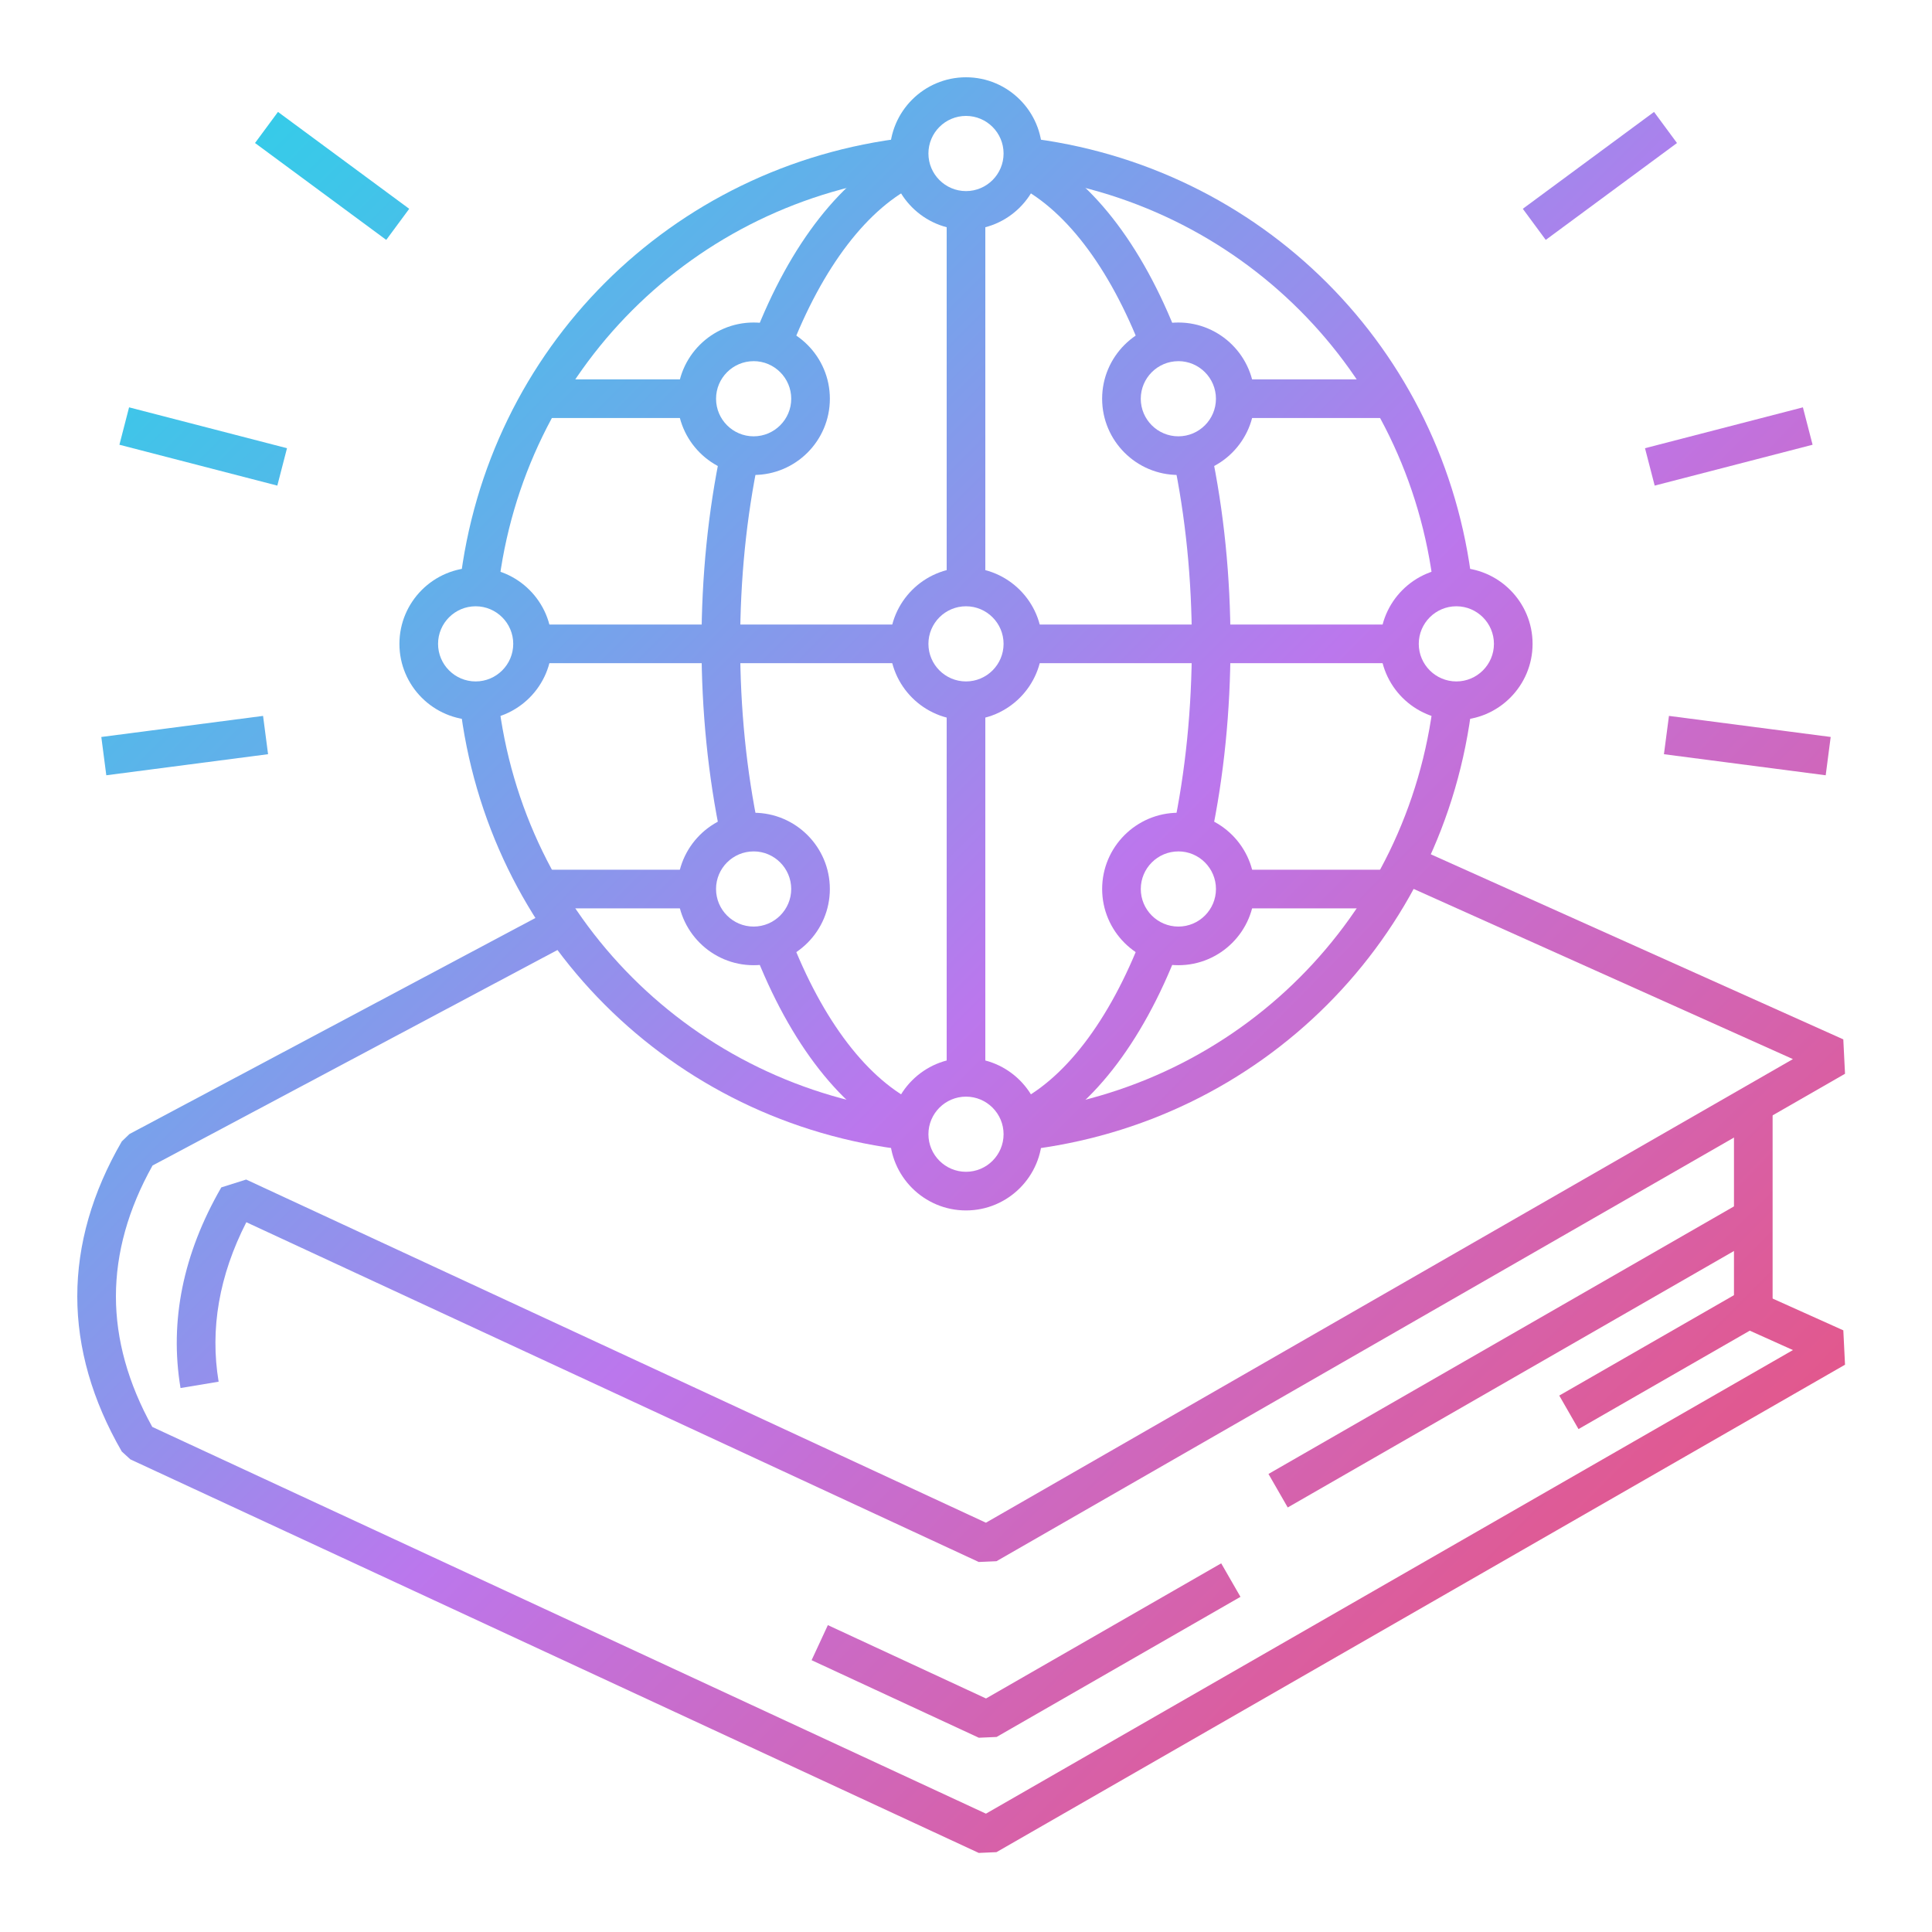 <svg xmlns="http://www.w3.org/2000/svg" version="1.1" xmlns:xlink="http://www.w3.org/1999/xlink" width="512" height="512" x="0" y="0" viewBox="0 0 100 100" style="enable-background:new 0 0 512 512" xml:space="preserve" class=""><g><linearGradient id="a"><stop offset="0" stop-color="#1cdce8"/><stop offset=".063" stop-color="#25d6e8"/><stop offset=".165" stop-color="#3cc7e9"/><stop offset=".292" stop-color="#63afea"/><stop offset=".44" stop-color="#988dec"/><stop offset=".526" stop-color="#bb77ed"/><stop offset=".597" stop-color="#c56fd4"/><stop offset=".787" stop-color="#de5b97"/><stop offset=".927" stop-color="#ed4f71"/><stop offset="1" stop-color="#f34a62"/></linearGradient><linearGradient xlink:href="#a" id="b" x1="-15.72" x2="91.757" y1="6.068" y2="112.494" gradientUnits="userSpaceOnUse"/><linearGradient xlink:href="#a" id="c" x1="-10.381" x2="97.095" y1=".677" y2="107.102" gradientUnits="userSpaceOnUse"/><linearGradient xlink:href="#a" id="d" x1="-1.106" x2="106.37" y1="-8.689" y2="97.736" gradientUnits="userSpaceOnUse"/><linearGradient xlink:href="#a" id="e" x1="2.485" x2="109.962" y1="-12.316" y2="94.109" gradientUnits="userSpaceOnUse"/><linearGradient xlink:href="#a" id="f" x1="-20.567" x2="86.909" y1="10.964" y2="117.389" gradientUnits="userSpaceOnUse"/><linearGradient xlink:href="#a" id="g" x1="8.775" x2="116.251" y1="-18.668" y2="87.757" gradientUnits="userSpaceOnUse"/><linearGradient xlink:href="#a" id="h" x1="-.945" x2="106.532" y1="-8.852" y2="97.573" gradientUnits="userSpaceOnUse"/><linearGradient xlink:href="#a" id="i" x1="-11.25" x2="96.227" y1="1.554" y2="107.98" gradientUnits="userSpaceOnUse"/><linearGradient xlink:href="#a" id="j" x1="-19.465" x2="88.011" y1="9.851" y2="116.276" gradientUnits="userSpaceOnUse"/><linearGradient xlink:href="#a" id="k" x1="31.543" x2="139.02" y1="-41.661" y2="64.764" gradientUnits="userSpaceOnUse"/><linearGradient xlink:href="#a" id="l" x1="27.844" x2="135.321" y1="-37.926" y2="68.5" gradientUnits="userSpaceOnUse"/><linearGradient xlink:href="#a" id="m" x1="20.578" x2="128.055" y1="-30.588" y2="75.837" gradientUnits="userSpaceOnUse"/><linearGradient xlink:href="#a" id="n" x1="3.118" x2="110.594" y1="-12.955" y2="93.47" gradientUnits="userSpaceOnUse"/><linearGradient xlink:href="#a" id="o" x1="-12.809" x2="94.667" y1="3.129" y2="109.555" gradientUnits="userSpaceOnUse"/><linearGradient xlink:href="#a" id="p" x1="19.187" x2="126.664" y1="-29.183" y2="77.242" gradientUnits="userSpaceOnUse"/><linearGradient xlink:href="#a" id="q" x1="3.26" x2="110.737" y1="-13.099" y2="93.326" gradientUnits="userSpaceOnUse"/><linearGradient xlink:href="#a" id="r" x1="-10.279" x2="97.197" y1=".574" y2="106.999" gradientUnits="userSpaceOnUse"/><linearGradient xlink:href="#a" id="s" x1="10.022" x2="117.499" y1="-19.928" y2="86.498" gradientUnits="userSpaceOnUse"/><linearGradient xlink:href="#a" id="t" x1="-2.707" x2="104.769" y1="-7.072" y2="99.353" gradientUnits="userSpaceOnUse"/><linearGradient xlink:href="#a" id="u" x1="-3.644" x2="103.832" y1="-6.126" y2="100.299" gradientUnits="userSpaceOnUse"/><linearGradient xlink:href="#a" id="v" x1="9.085" x2="116.562" y1="-18.982" y2="87.444" gradientUnits="userSpaceOnUse"/><linearGradient xlink:href="#a" id="w" x1="16.657" x2="124.134" y1="-26.628" y2="79.797" gradientUnits="userSpaceOnUse"/><linearGradient xlink:href="#a" id="x" x1="9.534" x2="117.01" y1="-19.435" y2="86.991" gradientUnits="userSpaceOnUse"/><linearGradient xlink:href="#a" id="y" x1="-3.156" x2="104.321" y1="-6.619" y2="99.806" gradientUnits="userSpaceOnUse"/><linearGradient xlink:href="#a" id="z" x1="-12.047" x2="95.43" y1="2.36" y2="108.785" gradientUnits="userSpaceOnUse"/><linearGradient xlink:href="#a" id="A" x1="5.735" x2="113.212" y1="-15.598" y2="90.827" gradientUnits="userSpaceOnUse"/><linearGradient xlink:href="#a" id="B" x1=".643" x2="108.119" y1="-10.456" y2="95.97" gradientUnits="userSpaceOnUse"/><linearGradient xlink:href="#a" id="C" x1="18.425" x2="125.902" y1="-28.414" y2="78.012" gradientUnits="userSpaceOnUse"/><linearGradient xlink:href="#a" id="D" x1="-3.094" x2="104.383" y1="-6.682" y2="99.743" gradientUnits="userSpaceOnUse"/><linearGradient xlink:href="#a" id="E" x1="9.471" x2="116.948" y1="-19.372" y2="87.054" gradientUnits="userSpaceOnUse"/><linearGradient xlink:href="#a" id="F" x1="14.974" x2="122.451" y1="-24.929" y2="81.497" gradientUnits="userSpaceOnUse"/><linearGradient xlink:href="#a" id="G" x1="15.879" x2="123.355" y1="-25.842" y2="80.583" gradientUnits="userSpaceOnUse"/><linearGradient xlink:href="#a" id="H" x1="-9.501" x2="97.976" y1="-.212" y2="106.213" gradientUnits="userSpaceOnUse"/><linearGradient xlink:href="#a" id="I" x1="-8.597" x2="98.88" y1="-1.125" y2="105.301" gradientUnits="userSpaceOnUse"/><linearGradient xlink:href="#a" id="J" x1="4.091" x2="111.567" y1="-13.938" y2="92.488" gradientUnits="userSpaceOnUse"/><linearGradient xlink:href="#a" id="K" x1="2.288" x2="109.764" y1="-12.117" y2="94.308" gradientUnits="userSpaceOnUse"/><linearGradient xlink:href="#a" id="L" x1="-9.377" x2="98.1" y1="-.337" y2="106.088" gradientUnits="userSpaceOnUse"/><linearGradient xlink:href="#a" id="M" x1="15.754" x2="123.231" y1="-25.717" y2="80.709" gradientUnits="userSpaceOnUse"/><linearGradient xlink:href="#a" id="N" x1="3.189" x2="110.666" y1="-13.027" y2="93.398" gradientUnits="userSpaceOnUse"/><path fill="url(#b)" d="M50.66 95.907 6.748 75.537l-.445-.407C4.775 72.483 4 69.78 4 67.1c0-2.685.775-5.384 2.305-8.022l.395-.38 22.02-11.72.94 1.765L7.896 60.327C6.637 62.577 6 64.854 6 67.1c0 2.236.633 4.507 1.882 6.757l43.15 20.018 41.77-23.996-2.462-1.107.82-1.824 4.25 1.91.088 1.779-43.92 25.23z" opacity="1" data-original="url(#b)"/><path fill="url(#c)" d="M50.66 80.848 12.75 63.262c-1.406 2.752-1.888 5.525-1.434 8.254l-1.972.328c-.578-3.463.132-6.956 2.11-10.384l1.287-.407 38.29 17.762 41.77-23.996-20.52-9.207.818-1.824 22.31 10.01.089 1.78-43.92 25.23z" opacity="1" data-original="url(#c)"/><path fill="url(#d)" d="m66.653 78.026-.997-1.734 24.595-14.137.998 1.735z" opacity="1" data-original="url(#d)"/><path fill="url(#e)" d="m81.703 73.969-.996-1.735 9.544-5.484.997 1.734z" opacity="1" data-original="url(#e)"/><path fill="url(#f)" d="m50.664 89.945-8.656-4.014.842-1.815 8.186 3.797 12.173-6.995.997 1.734-12.623 7.253z" opacity="1" data-original="url(#f)"/><path fill="url(#g)" d="M89.75 57.15h2v10.71h-2z" opacity="1" data-original="url(#g)"/><path fill="url(#h)" d="M19.992 12.417 13.2 7.402l1.188-1.609 6.793 5.015z" opacity="1" data-original="url(#h)"/><path fill="url(#i)" d="M14.354 25.135 6.181 23.02l.5-1.936 8.174 2.115z" opacity="1" data-original="url(#i)"/><path fill="url(#j)" d="m5.502 40.128-.258-1.982 8.372-1.091.259 1.982z" opacity="1" data-original="url(#j)"/><path fill="url(#k)" d="m80.008 12.417-1.188-1.61 6.793-5.014 1.188 1.61z" opacity="1" data-original="url(#k)"/><path fill="url(#l)" d="m85.646 25.135-.501-1.936 8.173-2.115.501 1.936z" opacity="1" data-original="url(#l)"/><path fill="url(#m)" d="m94.498 40.128-8.373-1.09.26-1.983 8.371 1.09z" opacity="1" data-original="url(#m)"/><path fill="url(#n)" d="m53.054 59.53-.229-1.987c11.298-1.298 20.094-10.095 21.392-21.392l1.987.229C74.8 48.605 65.28 58.125 53.054 59.53z" opacity="1" data-original="url(#n)"/><path fill="url(#o)" d="M46.946 59.53c-12.226-1.405-21.745-10.925-23.15-23.15l1.987-.229c1.298 11.297 10.094 20.094 21.392 21.392z" opacity="1" data-original="url(#o)"/><path fill="url(#p)" d="M74.217 30.501C72.919 19.204 64.123 10.407 52.825 9.109l.229-1.986c12.226 1.404 21.745 10.924 23.15 23.15z" opacity="1" data-original="url(#p)"/><path fill="url(#q)" d="m25.783 30.501-1.987-.229C25.2 18.047 34.72 8.527 46.946 7.123l.229 1.986C35.877 10.407 27.08 19.204 25.783 30.501z" opacity="1" data-original="url(#q)"/><path fill="url(#r)" d="M46.71 58.96c-3.083-1.425-5.816-4.903-7.696-9.797l1.867-.717c1.692 4.405 4.06 7.493 6.668 8.698z" opacity="1" data-original="url(#r)"/><path fill="url(#s)" d="m40.88 18.206-1.866-.717c1.88-4.893 4.613-8.372 7.696-9.797l.839 1.817c-2.608 1.204-4.976 4.293-6.668 8.697z" opacity="1" data-original="url(#s)"/><path fill="url(#t)" d="M37.32 43.364c-.67-3.184-1.01-6.561-1.01-10.038s.34-6.853 1.01-10.038l1.957.412c-.642 3.049-.967 6.288-.967 9.626s.325 6.577.967 9.626z" opacity="1" data-original="url(#t)"/><path fill="url(#u)" d="m53.29 58.96-.839-1.816c2.608-1.205 4.976-4.293 6.668-8.698l1.867.717c-1.88 4.894-4.613 8.372-7.696 9.797z" opacity="1" data-original="url(#u)"/><path fill="url(#v)" d="m62.68 43.364-1.957-.412c.642-3.049.967-6.288.967-9.626s-.325-6.577-.967-9.626l1.957-.412c.67 3.185 1.01 6.562 1.01 10.038s-.34 6.854-1.01 10.038z" opacity="1" data-original="url(#v)"/><path fill="url(#w)" d="M59.12 18.206c-1.693-4.404-4.061-7.493-6.669-8.697l.839-1.817c3.083 1.425 5.816 4.904 7.696 9.797z" opacity="1" data-original="url(#w)"/><path fill="url(#x)" d="M49 10.892h2V30.38h-2z" opacity="1" data-original="url(#x)"/><path fill="url(#y)" d="M49 36.272h2V55.76h-2z" opacity="1" data-original="url(#y)"/><path fill="url(#z)" d="M28.019 45.017h8.044v2h-8.044z" opacity="1" data-original="url(#z)"/><path fill="url(#y)" d="M41.956 45.017h16.089v2H41.956z" opacity="1" data-original="url(#y)"/><path fill="url(#A)" d="M63.937 45.017h8.044v2h-8.044z" opacity="1" data-original="url(#A)"/><path fill="url(#B)" d="M28.019 19.636h8.044v2h-8.044z" opacity="1" data-original="url(#B)"/><path fill="url(#x)" d="M41.956 19.636h16.089v2H41.956z" opacity="1" data-original="url(#x)"/><path fill="url(#C)" d="M63.937 19.636h8.044v2h-8.044z" opacity="1" data-original="url(#C)"/><path fill="url(#D)" d="M27.566 32.326h19.488v2H27.566z" opacity="1" data-original="url(#D)"/><path fill="url(#E)" d="M52.946 32.326h19.488v2H52.946z" opacity="1" data-original="url(#E)"/><path fill="url(#F)" d="M60.992 24.584c-2.176 0-3.946-1.77-3.946-3.945s1.77-3.946 3.946-3.946c2.175 0 3.945 1.77 3.945 3.946s-1.77 3.945-3.945 3.945zm0-5.89c-1.073 0-1.946.872-1.946 1.945s.873 1.945 1.946 1.945 1.945-.873 1.945-1.945-.873-1.946-1.945-1.946z" opacity="1" data-original="url(#F)"/><path fill="url(#G)" d="M50 11.89c-2.175 0-3.945-1.769-3.945-3.945S47.825 4 50 4s3.945 1.77 3.945 3.945-1.77 3.946-3.945 3.946zM50 6c-1.073 0-1.945.873-1.945 1.945S48.927 9.891 50 9.891s1.945-.873 1.945-1.946S51.073 6 50 6z" opacity="1" data-original="url(#G)"/><path fill="url(#H)" d="M50 62.652c-2.175 0-3.945-1.77-3.945-3.945s1.77-3.945 3.945-3.945 3.945 1.77 3.945 3.945-1.77 3.945-3.945 3.945zm0-5.89c-1.073 0-1.945.873-1.945 1.945s.872 1.945 1.945 1.945 1.945-.873 1.945-1.945-.872-1.945-1.945-1.945z" opacity="1" data-original="url(#H)"/><path fill="url(#I)" d="M39.007 49.959c-2.175 0-3.945-1.77-3.945-3.945s1.77-3.946 3.945-3.946c2.176 0 3.946 1.77 3.946 3.946s-1.77 3.945-3.946 3.945zm0-5.89c-1.072 0-1.945.872-1.945 1.945s.873 1.945 1.945 1.945 1.946-.873 1.946-1.945-.873-1.946-1.946-1.946z" opacity="1" data-original="url(#I)"/><path fill="url(#J)" d="M39.008 24.584c-2.175 0-3.945-1.77-3.945-3.945s1.77-3.946 3.945-3.946c2.176 0 3.946 1.77 3.946 3.946s-1.77 3.945-3.946 3.945zm0-5.89c-1.072 0-1.945.872-1.945 1.945s.873 1.945 1.945 1.945 1.946-.873 1.946-1.945-.873-1.946-1.946-1.946z" opacity="1" data-original="url(#J)"/><path fill="url(#K)" d="M60.993 49.959c-2.176 0-3.946-1.77-3.946-3.945s1.77-3.946 3.946-3.946c2.175 0 3.945 1.77 3.945 3.946s-1.77 3.945-3.945 3.945zm0-5.89c-1.073 0-1.946.872-1.946 1.945s.873 1.945 1.946 1.945 1.945-.873 1.945-1.945-.873-1.946-1.945-1.946z" opacity="1" data-original="url(#K)"/><path fill="url(#L)" d="M24.62 37.271c-2.176 0-3.946-1.769-3.946-3.945s1.77-3.945 3.945-3.945c2.176 0 3.946 1.77 3.946 3.945s-1.77 3.945-3.946 3.945zm0-5.89c-1.074 0-1.946.873-1.946 1.945s.872 1.945 1.945 1.945 1.946-.873 1.946-1.945-.873-1.945-1.946-1.945z" opacity="1" data-original="url(#L)"/><path fill="url(#M)" d="M75.38 37.271c-2.175 0-3.945-1.769-3.945-3.945s1.77-3.945 3.946-3.945c2.175 0 3.945 1.77 3.945 3.945s-1.77 3.945-3.945 3.945zm0-5.89c-1.072 0-1.945.873-1.945 1.945s.873 1.945 1.946 1.945 1.945-.873 1.945-1.945-.872-1.945-1.945-1.945z" opacity="1" data-original="url(#M)"/><path fill="url(#N)" d="M50 37.271c-2.175 0-3.945-1.769-3.945-3.945s1.77-3.945 3.945-3.945 3.945 1.77 3.945 3.945-1.77 3.945-3.945 3.945zm0-5.89c-1.073 0-1.945.873-1.945 1.945s.872 1.945 1.945 1.945 1.945-.873 1.945-1.945-.872-1.945-1.945-1.945z" opacity="1" data-original="url(#N)"/></g></svg>